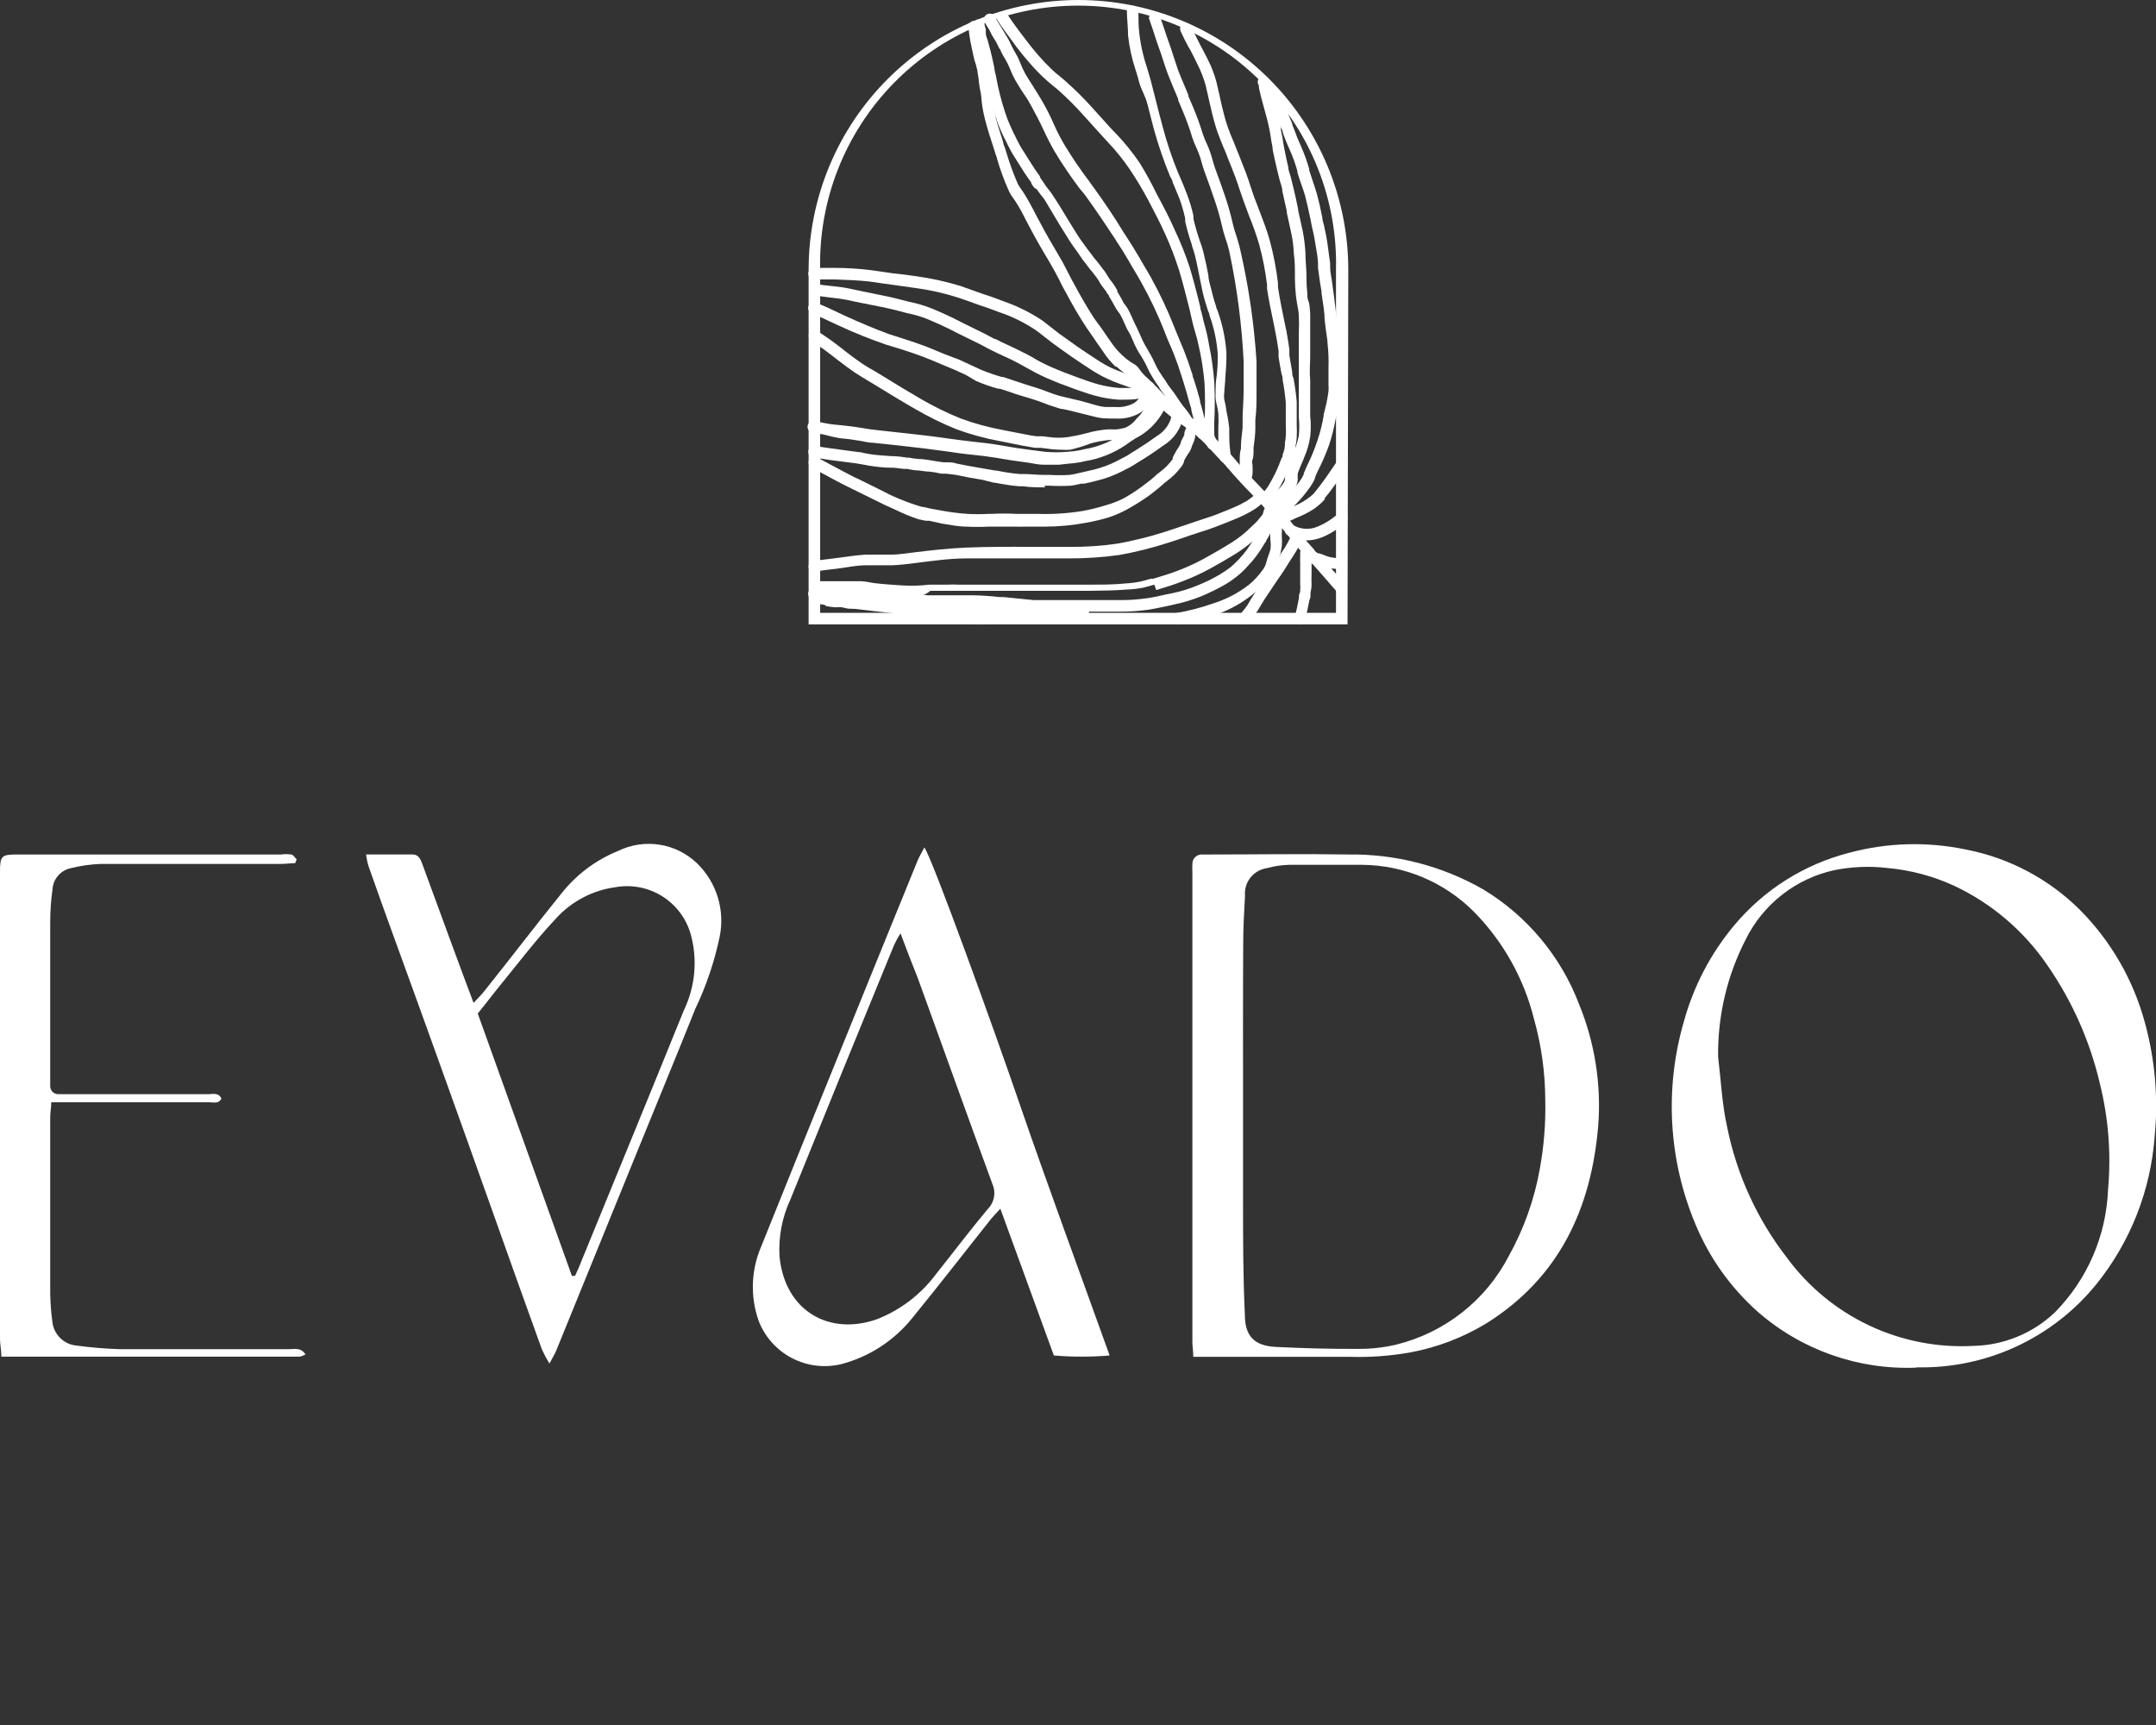 <svg width="280" height="224" viewBox="0 0 280 224" fill="none" xmlns="http://www.w3.org/2000/svg">
<rect x="0" y="0" width="280" height="224" fill="#333333" stroke="none"/>
<g clip-path="url(#clip0_1442_2856)">
<path d="M248.928 177.592C241.365 177.917 233.967 175.317 228.271 170.331C224.756 167.206 221.994 163.326 220.192 158.982C216.685 150.627 216.156 141.322 218.693 132.624C219.952 128.044 222.183 123.788 225.234 120.146C229.092 115.53 234.301 112.242 240.128 110.744C245.085 109.406 250.289 109.26 255.314 110.316C260.895 111.395 266.03 114.104 270.071 118.102C274.154 122.196 277.088 127.291 278.579 132.877C279.886 137.659 280.308 142.64 279.825 147.574C279.309 154.593 276.668 161.288 272.251 166.768C269.439 170.23 265.872 173.003 261.822 174.872C257.772 176.741 253.348 177.658 248.889 177.553L248.928 177.592ZM223.132 137.238C223.502 140.274 223.638 143.37 224.3 146.328C225.545 152.525 228.211 158.349 232.087 163.342C234.86 167.111 238.528 170.129 242.76 172.124C246.992 174.119 251.654 175.028 256.326 174.769C260.254 174.679 264.008 173.132 266.859 170.428C271.067 166.167 273.532 160.488 273.77 154.504C274.195 149.837 273.826 145.131 272.68 140.586C271.394 135.132 269.096 129.969 265.905 125.363C262.855 120.886 258.66 117.309 253.756 115.007C251.019 113.756 248.09 112.979 245.092 112.71C242.788 112.445 240.455 112.543 238.181 113.002C235.726 113.546 233.423 114.633 231.443 116.182C229.462 117.732 227.853 119.705 226.733 121.956C224.298 126.678 223.062 131.926 223.132 137.238Z" fill="white"/>
<path d="M154.971 176.269C154.971 175.393 154.855 174.809 154.855 174.322V113.295C154.835 112.919 154.835 112.542 154.855 112.166C154.854 112.001 154.888 111.837 154.953 111.686C155.019 111.534 155.115 111.397 155.235 111.284C155.356 111.171 155.498 111.084 155.654 111.028C155.809 110.972 155.975 110.949 156.14 110.959H157.269C163.109 110.959 169.125 110.862 175.044 110.959C181.181 110.866 187.232 112.418 192.566 115.456C198.299 118.901 202.708 124.173 205.084 130.426C207.13 135.43 207.977 140.843 207.557 146.232C206.642 156.978 202.475 165.952 192.994 171.87C189.952 173.711 186.601 174.984 183.104 175.627C180.534 176.081 177.925 176.27 175.316 176.191H154.971V176.269ZM161.435 143.702C161.435 147.79 161.435 151.878 161.435 155.985C161.435 160.891 161.435 165.718 161.669 170.682C161.669 173.524 162.895 174.751 165.679 174.906C169.281 175.082 172.883 175.179 176.485 175.16C178.103 175.164 179.717 174.981 181.293 174.614C184.418 173.85 187.342 172.427 189.871 170.439C192.399 168.451 194.473 165.946 195.953 163.09C197.903 159.587 199.258 155.785 199.964 151.839C200.513 148.874 200.754 145.86 200.684 142.845C200.674 139.291 200.183 135.755 199.224 132.333C197.919 127.081 195.23 122.275 191.437 118.415C187.594 114.549 182.383 112.352 176.932 112.302C173.759 112.302 170.585 112.302 167.412 112.302C166.444 112.326 165.483 112.47 164.55 112.731C163.705 112.847 162.937 113.284 162.404 113.95C161.872 114.617 161.615 115.463 161.688 116.313C161.571 118.395 161.455 120.498 161.455 122.6C161.416 129.589 161.435 136.635 161.435 143.702Z" fill="white"/>
<path d="M129.915 156.957C129.331 157.599 128.922 158.008 128.572 158.456C125.223 162.661 121.933 166.924 118.526 171.09C116.167 174.059 112.909 176.184 109.239 177.144C107.078 177.662 104.803 177.379 102.834 176.349C100.865 175.318 99.337 173.609 98.531 171.537C97.411 168.366 97.536 164.887 98.882 161.804C101.997 154.018 105.229 146.056 108.422 138.191C111.991 129.38 115.573 120.568 119.168 111.756C119.402 111.191 119.733 110.666 120.044 110.043C121.037 111.328 129.292 134.22 132.271 142.922C136.028 153.862 140.058 164.724 144.108 176.015C141.698 176.218 139.275 176.218 136.865 176.015L129.915 156.957ZM116.949 121.197C116.643 121.671 116.37 122.166 116.131 122.677C111.614 133.656 107.124 144.674 102.659 155.731C101.574 158.052 101.085 160.608 101.238 163.167C101.939 170.33 107.799 173.503 113.951 171.284C116.982 170.084 119.618 168.061 121.563 165.444C123.821 162.622 125.982 159.741 128.299 156.976C128.712 156.56 128.988 156.028 129.093 155.451C129.197 154.875 129.124 154.28 128.883 153.745C127.267 149.365 125.69 144.966 124.094 140.566C122.498 136.167 120.823 131.475 119.168 126.94C118.448 125.149 117.728 123.3 116.949 121.197Z" fill="white"/>
<path d="M47.543 110.958C49.762 110.958 51.69 110.958 53.597 110.958C54.376 110.958 54.629 111.6 54.863 112.243C56.161 115.786 57.459 119.322 58.757 122.852C59.613 125.208 60.509 127.563 61.502 130.23C62.066 129.607 62.475 129.237 62.826 128.789C66.194 124.585 69.465 120.283 72.852 116.097C74.786 113.619 77.338 111.693 80.25 110.51C81.933 109.682 83.831 109.396 85.683 109.692C87.535 109.988 89.249 110.852 90.588 112.165C91.826 113.388 92.736 114.903 93.236 116.569C93.736 118.236 93.81 120.001 93.45 121.704C92.773 124.92 91.714 128.043 90.296 131.009C87.824 137.179 85.273 143.35 82.762 149.521L72.249 175.353C72.054 175.84 71.762 176.287 71.353 177.066C70.993 176.476 70.668 175.865 70.38 175.236C68.277 169.422 66.187 163.582 64.111 157.716C61.638 150.786 59.166 143.837 56.674 136.926C54.883 131.904 53.052 126.921 51.242 121.918C50.113 118.784 48.964 115.65 47.874 112.515C47.718 112.007 47.607 111.486 47.543 110.958ZM74.273 165.678H74.682C74.955 165.055 75.266 164.432 75.519 163.732C79.958 152.889 84.417 142.046 88.817 131.184C90.302 128.097 90.613 124.575 89.693 121.275C89.105 119.241 87.786 117.495 85.989 116.374C84.192 115.253 82.044 114.835 79.958 115.202C76.957 115.603 74.197 117.059 72.171 119.309C69.679 121.957 67.459 124.877 65.142 127.719C64.052 129.042 63.04 130.405 62.047 131.612L74.273 165.678Z" fill="white"/>
<path d="M38.334 112.088C37.711 112.088 37.088 112.185 36.387 112.185C28.6 112.185 20.812 112.185 13.025 112.185C11.711 112.242 10.407 112.432 9.131 112.75C8.494 112.897 7.923 113.249 7.505 113.752C7.086 114.255 6.844 114.88 6.814 115.533C6.62 116.92 6.522 118.318 6.522 119.718C6.522 126.395 6.522 133.092 6.522 139.769C6.522 140.197 6.522 140.625 6.522 141.054C6.522 141.327 6.631 141.59 6.824 141.783C7.018 141.977 7.28 142.085 7.554 142.085C8.041 142.085 8.527 142.085 9.014 142.085H27.062C27.646 142.085 28.366 141.832 28.755 142.65C28.405 143.37 27.743 143.137 27.198 143.137H8.605C8.021 143.137 7.457 143.137 6.658 143.137C6.658 143.837 6.522 144.402 6.522 145.083C6.522 152.727 6.522 160.377 6.522 168.034C6.545 169.219 6.636 170.402 6.795 171.577C6.865 172.39 7.22 173.152 7.797 173.729C8.374 174.305 9.136 174.66 9.949 174.731C11.815 174.983 13.693 175.139 15.575 175.198C22.915 175.198 30.235 175.198 37.575 175.198C38.256 175.198 39.074 174.945 39.677 175.879C39.435 176.017 39.172 176.116 38.899 176.171H0.175C0.175 175.315 0 174.575 0 173.855V113.139C0 111.134 0.214 110.959 2.239 110.959H36.523C36.943 110.899 37.369 110.899 37.789 110.959C38.081 110.959 38.276 111.367 38.529 111.582L38.334 112.088Z" fill="white"/>
<path d="M175.005 81.078H105.015V35.039C105.015 30.438 105.921 25.882 107.682 21.631C109.443 17.379 112.025 13.517 115.279 10.263C118.533 7.009 122.396 4.428 126.648 2.667C130.899 0.906 135.456 0 140.058 0C144.66 0 149.217 0.906 153.469 2.667C157.721 4.428 161.584 7.009 164.838 10.263C168.092 13.517 170.674 17.379 172.435 21.631C174.196 25.882 175.102 30.438 175.102 35.039L175.005 81.078ZM106.514 79.579H173.506V35.039C173.614 30.573 172.827 26.131 171.192 21.973C169.557 17.816 167.107 14.027 163.986 10.83C160.865 7.633 157.136 5.093 153.018 3.358C148.901 1.624 144.478 0.73 140.01 0.73C135.542 0.73 131.119 1.624 127.001 3.358C122.884 5.093 119.155 7.633 116.034 10.83C112.913 14.027 110.463 17.816 108.828 21.973C107.193 26.131 106.406 30.573 106.514 35.039V79.579Z" fill="white"/>
<path d="M157.483 58.4C157.299 58.401 157.122 58.334 156.986 58.212C156.849 58.089 156.762 57.921 156.743 57.738C156.743 57.738 156.743 57.427 156.626 57.271C156.539 57.004 156.474 56.731 156.432 56.453V56.278C156.432 56.123 156.432 55.947 156.432 55.792C156.41 55.468 156.41 55.142 156.432 54.818C156.519 53.139 156.519 51.456 156.432 49.776C156.302 48.191 156.061 46.617 155.711 45.066C155.549 44.284 155.348 43.511 155.108 42.749C154.933 42.185 154.816 41.601 154.679 41.036C154.543 40.472 154.563 40.452 154.485 40.16C153.998 38.214 153.57 36.559 153.122 35.079C152.616 33.489 152.018 31.929 151.331 30.407C150.649 28.909 149.871 27.41 149.131 26.008C148.395 24.625 147.59 23.279 146.717 21.979C145.865 20.73 144.915 19.551 143.874 18.455C143.212 17.754 142.57 17.015 141.927 16.314L140.681 14.932C139.629 13.76 138.511 12.648 137.333 11.603L136.71 11.097C136.301 10.766 135.892 10.415 135.503 10.046C134.899 9.481 134.327 8.883 133.789 8.255C132.913 7.262 132.135 6.308 131.492 5.374L131.356 5.198C130.752 4.381 130.129 3.544 129.565 2.668C129.51 2.586 129.473 2.495 129.454 2.398C129.435 2.302 129.436 2.203 129.456 2.107C129.476 2.011 129.515 1.92 129.57 1.839C129.626 1.758 129.696 1.689 129.779 1.636C129.948 1.53 130.152 1.493 130.347 1.533C130.543 1.573 130.716 1.687 130.83 1.85C131.356 2.687 131.959 3.505 132.563 4.303L132.699 4.478C133.322 5.315 134.081 6.308 134.919 7.262C135.429 7.853 135.968 8.418 136.535 8.955C136.888 9.305 137.266 9.63 137.664 9.929L138.306 10.474C139.534 11.553 140.698 12.704 141.791 13.919L143.057 15.321C143.68 16.022 144.322 16.742 145.003 17.423C146.1 18.581 147.103 19.824 148.002 21.141C148.832 22.49 149.592 23.881 150.279 25.307C151.058 26.728 151.856 28.247 152.538 29.804C153.284 31.379 153.934 32.998 154.485 34.651C154.933 36.15 155.38 37.805 155.867 39.81C155.867 40.102 156.003 40.413 156.081 40.725C156.159 41.036 156.315 41.795 156.471 42.301C156.698 43.115 156.88 43.94 157.016 44.774C157.349 46.373 157.577 47.992 157.697 49.621C157.785 51.352 157.785 53.087 157.697 54.818C157.676 55.084 157.676 55.351 157.697 55.616C157.687 55.791 157.687 55.967 157.697 56.142V56.298C157.697 56.298 157.697 56.668 157.833 56.843C157.915 57.069 157.967 57.304 157.989 57.544C158 57.641 157.991 57.739 157.964 57.833C157.936 57.927 157.89 58.014 157.829 58.091C157.767 58.167 157.691 58.23 157.605 58.276C157.519 58.323 157.425 58.352 157.327 58.361L157.483 58.4Z" fill="white"/>
<path d="M174.265 77.204C174.156 77.204 174.049 77.18 173.952 77.133C173.854 77.085 173.768 77.017 173.7 76.932L171.325 74.207L170.644 73.447L170.118 72.863L169.768 72.493C169.223 71.871 168.716 71.306 168.269 70.761C167.821 70.216 167.801 70.216 167.548 69.885C167.295 69.554 167.256 69.496 167.101 69.32L166.906 69.048L166.01 68.133L165.66 67.705L165.485 67.374L165.27 67.101L164.57 66.303L164.278 65.992C164.083 65.778 163.869 65.563 163.674 65.33L163.421 65.077C163.09 64.707 162.74 64.356 162.389 63.987L161.727 63.305C161.065 62.605 160.306 61.787 159.586 60.93L159.41 60.736L159.157 60.444C159.017 60.273 158.868 60.111 158.709 59.957C158.301 59.548 157.911 59.139 157.58 58.77L156.86 57.991L156.626 57.757L156.49 57.602C156.101 57.212 155.789 56.901 155.458 56.628C154.837 56.106 154.187 55.618 153.511 55.168L153.122 54.915C151.819 53.979 150.607 52.923 149.501 51.762L149.189 51.45C148.858 51.119 148.488 50.749 148.099 50.399L147.963 50.263L147.787 50.127C147.477 49.836 147.202 49.509 146.97 49.153C146.834 48.959 146.814 48.92 146.736 48.881C146.108 48.542 145.531 48.116 145.023 47.615H144.887C144.27 47.036 143.727 46.382 143.271 45.669L142.531 44.618L141.869 43.644C141.382 42.982 140.915 42.262 140.448 41.522C139.513 40.023 138.696 38.505 137.995 37.201C137.839 36.909 137.683 36.617 137.547 36.305L136.885 35.06C136.483 34.346 136.074 33.645 135.658 32.957C134.919 31.711 134.179 30.388 133.264 28.636L133.108 28.324C132.821 27.73 132.502 27.152 132.154 26.592C131.965 26.268 131.757 25.956 131.531 25.657C131.29 25.324 131.088 24.965 130.928 24.587C130.372 23.32 129.897 22.02 129.506 20.693C129.506 20.499 129.37 20.285 129.312 20.07C129.253 19.856 129.136 19.525 129.059 19.253C128.63 17.968 128.202 16.625 127.89 15.36C127.684 14.554 127.541 13.734 127.462 12.907C127.462 12.401 127.326 11.895 127.228 11.35L127.112 10.551C127.112 10.123 126.975 9.656 126.936 9.189C126.84 8.713 126.71 8.245 126.547 7.787L126.43 7.3C126.294 6.697 126.158 6.074 126.041 5.471C125.924 4.867 125.846 4.264 125.768 3.524C125.752 3.326 125.814 3.129 125.942 2.976C126.069 2.823 126.252 2.726 126.45 2.706C126.647 2.695 126.841 2.759 126.993 2.886C127.145 3.012 127.243 3.192 127.267 3.388C127.267 4.05 127.404 4.614 127.501 5.14C127.598 5.665 127.774 6.347 127.89 6.931L128.007 7.417C128.108 7.807 128.18 8.204 128.221 8.605C128.221 9.052 128.338 9.481 128.397 9.889L128.513 10.688C128.623 11.234 128.701 11.787 128.747 12.342C128.82 13.097 128.951 13.845 129.136 14.581C129.448 15.885 129.876 17.209 130.285 18.474C130.285 18.747 130.46 19.019 130.538 19.292C130.616 19.564 130.674 19.701 130.733 19.915C131.114 21.192 131.569 22.447 132.096 23.672C132.202 23.944 132.346 24.199 132.524 24.431C132.758 24.742 132.972 25.073 133.244 25.521C133.517 25.969 133.945 26.747 134.257 27.351L134.412 27.662C135.308 29.375 136.028 30.68 136.749 31.887L137.995 34.028L138.676 35.332L139.124 36.208C139.805 37.473 140.623 38.972 141.538 40.452C141.966 41.153 142.434 41.834 142.881 42.398C143.134 42.729 143.349 43.08 143.582 43.411L144.283 44.423C144.689 45.023 145.159 45.578 145.685 46.078L145.821 46.194C146.254 46.611 146.738 46.97 147.262 47.265C147.569 47.434 147.824 47.683 148.002 47.985C148.185 48.252 148.393 48.499 148.625 48.725C148.681 48.772 148.733 48.824 148.78 48.881L148.936 49.017C149.345 49.387 149.715 49.776 150.085 50.127L150.377 50.419C151.408 51.596 152.556 52.665 153.803 53.611L154.193 53.864C154.93 54.342 155.638 54.862 156.315 55.421C156.716 55.759 157.093 56.123 157.444 56.511C157.505 56.553 157.558 56.606 157.6 56.667L157.833 56.92L158.554 57.699L159.625 58.809C159.8 58.984 159.975 59.159 160.189 59.412L160.442 59.704L160.617 59.918C161.299 60.736 162.019 61.495 162.701 62.215L163.363 62.897C163.693 63.266 164.044 63.617 164.394 63.987L164.647 64.259L165.27 64.921L165.562 65.252L166.302 66.089L166.497 66.323L166.711 66.576L167.081 67.023C167.354 67.354 167.626 67.705 167.879 68.055L168.093 68.308L168.522 68.873L169.223 69.729C169.67 70.235 170.138 70.8 170.702 71.403C170.702 71.54 170.916 71.656 171.033 71.793L171.559 72.357L172.24 73.116C173.058 74.012 173.915 74.946 174.732 75.881C174.802 75.949 174.857 76.031 174.895 76.121C174.932 76.212 174.951 76.308 174.951 76.406C174.951 76.504 174.932 76.601 174.895 76.691C174.857 76.781 174.802 76.863 174.732 76.932C174.615 77.077 174.449 77.174 174.265 77.204Z" fill="white"/>
<path d="M164.18 65.564C164.061 65.567 163.944 65.54 163.838 65.486C163.733 65.431 163.643 65.351 163.577 65.252C163.52 65.176 163.479 65.089 163.456 64.996C163.433 64.904 163.429 64.808 163.443 64.713C163.458 64.619 163.491 64.529 163.54 64.448C163.59 64.366 163.655 64.296 163.732 64.24C164.224 63.832 164.628 63.329 164.92 62.76C165.375 61.986 165.772 61.179 166.108 60.347C166.205 60.113 166.283 59.899 166.361 59.685C166.42 59.536 166.492 59.393 166.575 59.257V59.042C166.724 58.688 166.823 58.315 166.867 57.933C166.858 57.803 166.858 57.673 166.867 57.543C166.922 57.254 166.961 56.961 166.984 56.667C167.013 56.162 167.013 55.655 166.984 55.149C166.984 54.779 166.984 54.429 166.984 54.059C166.984 53.689 166.984 52.871 166.984 52.288C166.901 51.301 166.764 50.32 166.575 49.348C166.575 49.095 166.575 48.842 166.439 48.589C166.302 47.869 166.166 47.109 166.049 46.37C166.049 46.117 166.049 45.844 166.049 45.591C165.932 44.812 165.835 44.092 165.679 43.352C165.524 42.613 165.465 42.243 165.348 41.698C165.056 40.316 164.764 38.895 164.55 37.474V36.967C164.337 35.213 163.998 33.476 163.538 31.77C163.167 30.515 162.732 29.281 162.233 28.071L161.455 25.969C161.299 25.541 161.143 25.093 161.007 24.665C160.871 24.236 160.637 23.536 160.423 22.971C160.209 22.407 159.8 21.355 159.469 20.557L159.255 19.993C159.138 19.701 159.021 19.409 158.885 19.117C158.612 18.455 158.34 17.773 158.087 17.073C157.761 16.089 157.488 15.088 157.269 14.075C157.133 13.569 157.035 13.063 156.918 12.556L156.568 11.038C156.313 10.139 155.974 9.266 155.556 8.43C155.244 7.768 154.913 7.125 154.582 6.483C154.448 6.276 154.324 6.061 154.212 5.841C153.94 5.335 153.687 4.828 153.453 4.322L153.336 4.069C153.291 3.982 153.263 3.886 153.256 3.787C153.249 3.689 153.263 3.59 153.296 3.497C153.329 3.404 153.38 3.318 153.447 3.246C153.515 3.174 153.596 3.116 153.687 3.076C153.775 3.034 153.87 3.009 153.968 3.003C154.066 2.998 154.164 3.012 154.256 3.044C154.349 3.077 154.434 3.127 154.506 3.193C154.579 3.259 154.638 3.338 154.679 3.427L154.796 3.68L155.536 5.159C155.653 5.373 155.77 5.607 155.867 5.821C156.218 6.464 156.548 7.125 156.879 7.768C157.352 8.699 157.724 9.678 157.989 10.688L158.34 12.206C158.456 12.712 158.554 13.218 158.671 13.705C158.904 14.62 159.138 15.652 159.469 16.547C159.702 17.209 159.975 17.89 160.248 18.494L160.598 19.389L160.832 19.954C161.143 20.752 161.474 21.57 161.786 22.387C162.097 23.205 162.194 23.555 162.389 24.139C162.584 24.723 162.681 24.996 162.817 25.424L163.596 27.468C164.063 28.694 164.57 29.979 164.94 31.361C165.413 33.131 165.758 34.933 165.971 36.753V37.259C166.166 38.642 166.458 40.043 166.731 41.386L167.081 43.06C167.237 43.839 167.334 44.618 167.451 45.377C167.451 45.63 167.451 45.903 167.451 46.156C167.568 46.876 167.704 47.616 167.821 48.316C167.821 48.569 167.821 48.822 167.977 49.075C168.174 50.099 168.317 51.132 168.405 52.171C168.405 52.813 168.405 53.436 168.405 54.117C168.405 54.799 168.405 54.838 168.405 55.188C168.434 55.733 168.434 56.279 168.405 56.823C168.385 57.19 168.332 57.555 168.249 57.913V58.244C168.184 58.752 168.053 59.249 167.86 59.724L167.685 60.055L167.568 60.288C167.568 60.522 167.393 60.755 167.295 60.989C166.934 61.884 166.504 62.749 166.01 63.578C165.626 64.335 165.081 64.999 164.414 65.525C164.339 65.551 164.26 65.564 164.18 65.564Z" fill="white"/>
<path d="M159.118 60.094C158.952 60.094 158.791 60.038 158.66 59.936C158.53 59.834 158.437 59.69 158.398 59.529C158.316 59.176 158.257 58.819 158.223 58.458C158.223 57.641 158.223 56.784 158.223 56.103V55.597C158.264 54.949 158.264 54.298 158.223 53.65C158.172 53.216 158.088 52.786 157.97 52.365C157.872 51.918 157.839 51.459 157.872 51.003C157.872 50.263 157.872 49.543 158.009 48.842C158.121 47.873 158.167 46.897 158.145 45.922C158.016 44.22 157.656 42.543 157.074 40.939C157.074 40.724 156.938 40.53 156.879 40.335C156.626 39.556 156.373 38.739 156.179 37.902L155.828 36.169L155.536 34.729C155.439 34.262 155.322 33.697 155.186 33.152C155.049 32.607 154.933 32.334 154.796 31.906V31.809C154.447 30.808 154.154 29.787 153.92 28.753V28.363C153.727 27.492 153.479 26.634 153.18 25.794L152.285 23.652C152.285 23.399 152.071 23.146 151.954 22.893C151.143 20.917 150.448 18.896 149.871 16.839C149.579 15.73 149.287 14.601 149.014 13.511C148.741 12.42 148.216 11.681 147.963 10.746C147.826 10.201 147.671 9.656 147.495 9.131C147.002 7.665 146.67 6.151 146.503 4.614C146.503 3.602 146.366 2.551 146.347 1.5C146.347 1.302 146.424 1.111 146.562 0.97C146.7 0.828 146.889 0.746 147.087 0.74C147.185 0.738 147.284 0.755 147.376 0.791C147.468 0.827 147.552 0.881 147.622 0.95C147.693 1.019 147.749 1.102 147.788 1.193C147.826 1.284 147.846 1.381 147.846 1.48C147.846 2.492 147.846 3.427 147.982 4.498C148.153 5.928 148.473 7.338 148.936 8.702C149.092 9.247 149.267 9.792 149.423 10.357C149.676 11.291 149.91 12.303 150.143 13.18C150.377 14.056 150.688 15.379 151 16.469C151.525 18.455 152.175 20.406 152.947 22.309L153.278 23.069C153.589 23.789 153.901 24.528 154.173 25.268C154.511 26.163 154.784 27.08 154.991 28.013V28.402C155.218 29.383 155.498 30.351 155.828 31.303C156.003 31.761 156.153 32.229 156.276 32.704C156.412 33.269 156.529 33.833 156.646 34.32L156.938 35.78C156.938 36.345 157.152 36.929 157.288 37.493C157.46 38.264 157.674 39.024 157.931 39.771C157.931 39.965 158.067 40.179 158.145 40.394C158.764 42.131 159.144 43.946 159.274 45.786C159.288 46.813 159.243 47.84 159.138 48.861C159.138 49.543 159.021 50.263 159.002 50.944C158.953 51.26 158.953 51.582 159.002 51.898C159.128 52.378 159.219 52.866 159.274 53.358C159.441 54.09 159.565 54.831 159.644 55.577V56.064C159.644 56.745 159.644 57.563 159.741 58.342C159.755 58.618 159.801 58.893 159.878 59.159C159.904 59.255 159.91 59.355 159.897 59.454C159.883 59.552 159.85 59.647 159.799 59.733C159.749 59.818 159.681 59.892 159.601 59.951C159.521 60.01 159.429 60.051 159.332 60.074L159.118 60.094Z" fill="white"/>
<path d="M166.224 67.879C166.085 67.877 165.949 67.836 165.832 67.76C165.715 67.684 165.621 67.577 165.563 67.451C165.516 67.364 165.488 67.269 165.48 67.172C165.472 67.074 165.483 66.976 165.514 66.883C165.545 66.79 165.595 66.704 165.66 66.631C165.725 66.558 165.805 66.499 165.894 66.458C166.167 66.34 166.455 66.261 166.75 66.224H166.945L167.373 66.029L167.801 65.815C168.489 65.558 169.143 65.218 169.748 64.803C170.027 64.606 170.294 64.391 170.547 64.161C170.621 64.091 170.686 64.013 170.741 63.927L170.897 63.732L171.364 63.148C171.87 62.487 172.377 61.786 172.902 60.988C173.155 60.637 173.389 60.267 173.642 59.898C173.75 59.732 173.918 59.615 174.111 59.572C174.303 59.528 174.505 59.561 174.674 59.664C174.841 59.775 174.958 59.947 175.002 60.143C175.045 60.339 175.012 60.544 174.908 60.715L174.148 61.844C173.603 62.642 173.077 63.382 172.552 64.063C172.377 64.258 172.221 64.472 172.046 64.686V64.823C171.926 64.986 171.789 65.136 171.637 65.27C171.344 65.552 171.032 65.812 170.702 66.049C169.987 66.518 169.223 66.91 168.424 67.217L168.132 67.353C167.875 67.497 167.6 67.608 167.315 67.684H167.062C166.908 67.704 166.758 67.743 166.614 67.801C166.496 67.867 166.359 67.895 166.224 67.879Z" fill="white"/>
<path d="M164.978 66.186H164.725C164.627 66.182 164.531 66.157 164.443 66.114C164.354 66.07 164.276 66.009 164.212 65.935C164.148 65.86 164.1 65.773 164.071 65.679C164.043 65.585 164.033 65.486 164.044 65.388C164.051 65.289 164.078 65.193 164.124 65.104C164.169 65.016 164.232 64.938 164.308 64.874C164.384 64.811 164.473 64.763 164.568 64.734C164.663 64.706 164.763 64.696 164.862 64.707L165.037 64.512L165.29 64.24C165.404 64.119 165.528 64.009 165.66 63.909C166.021 63.58 166.348 63.215 166.633 62.819L166.789 62.566C166.837 62.44 166.87 62.31 166.886 62.176C166.886 62.176 166.886 62.021 166.886 61.943C166.922 61.653 166.981 61.367 167.062 61.086C167.276 60.444 167.548 59.821 167.801 59.139L167.957 58.809C168.285 58.094 168.527 57.342 168.677 56.57C168.755 55.787 168.755 54.998 168.677 54.215C168.677 53.689 168.677 53.163 168.677 52.657C168.677 52.151 168.677 52.073 168.677 51.781V50.749V49.445C168.677 48.375 168.677 47.323 168.677 46.292C168.677 45.26 168.677 44.598 168.677 43.761V43.274C168.717 42.509 168.717 41.742 168.677 40.977C168.677 40.471 168.541 40.004 168.463 39.478C168.385 38.953 168.346 38.797 168.308 38.447C168.224 37.697 168.178 36.943 168.171 36.189C168.181 36.033 168.181 35.877 168.171 35.721C168.171 34.846 168.171 33.931 168.035 32.996C168.003 32.126 167.899 31.26 167.723 30.407C167.509 29.473 167.315 28.46 167.12 27.643V27.448L166.536 24.82C166.536 24.334 166.302 23.828 166.185 23.36C166.069 22.893 165.971 22.523 165.874 22.114C165.666 21.245 165.472 20.369 165.29 19.486C165.29 19.019 165.134 18.572 165.076 18.104C165.017 17.637 164.939 17.228 164.862 16.8C164.667 15.827 164.394 14.853 164.122 13.88C163.849 12.907 163.674 12.245 163.499 11.408C163.499 11.213 163.499 11.019 163.362 10.824C163.339 10.727 163.336 10.626 163.351 10.527C163.367 10.429 163.402 10.334 163.455 10.249C163.507 10.164 163.576 10.091 163.657 10.032C163.738 9.974 163.83 9.932 163.927 9.909C164.023 9.886 164.123 9.882 164.22 9.899C164.317 9.915 164.41 9.95 164.494 10.003C164.577 10.055 164.649 10.124 164.706 10.205C164.762 10.286 164.802 10.377 164.823 10.473C164.823 10.668 164.823 10.882 164.959 11.077C165.134 11.856 165.348 12.673 165.562 13.452C165.777 14.23 166.127 15.399 166.322 16.489C166.322 16.956 166.477 17.423 166.555 17.871C166.633 18.319 166.672 18.747 166.77 19.175C166.925 20.032 167.12 20.888 167.315 21.745C167.315 22.153 167.529 22.562 167.626 22.971C167.723 23.38 167.879 23.964 167.996 24.47C168.21 25.346 168.405 26.241 168.58 27.117V27.253C168.775 28.149 168.989 29.083 169.184 29.998C169.365 30.924 169.482 31.86 169.534 32.801C169.534 33.755 169.651 34.748 169.67 35.585C169.67 35.741 169.67 35.897 169.67 36.052C169.669 36.755 169.708 37.457 169.787 38.155C169.787 38.486 169.787 38.817 169.943 39.148C170.099 39.478 170.099 40.199 170.157 40.724C170.157 41.542 170.157 42.379 170.157 43.177V43.664C170.157 44.54 170.157 45.416 170.157 46.272C170.157 47.129 170.04 48.219 170.157 49.309V50.574V51.626C170.157 51.917 170.157 52.229 170.157 52.521C170.157 52.813 170.157 53.514 170.157 54.02C170.255 54.913 170.255 55.813 170.157 56.706C170.018 57.632 169.756 58.536 169.378 59.393L169.242 59.743C168.989 60.327 168.736 60.892 168.541 61.475C168.519 61.67 168.519 61.865 168.541 62.059C168.541 62.059 168.541 62.235 168.541 62.313C168.508 62.558 168.449 62.8 168.366 63.033C168.296 63.204 168.197 63.362 168.074 63.5C168.074 63.5 168.074 63.5 168.074 63.597C167.727 64.115 167.315 64.586 166.847 64.999L166.497 65.33L166.341 65.525C166.112 65.81 165.819 66.037 165.485 66.186C165.32 66.24 165.143 66.24 164.978 66.186Z" fill="white"/>
<path d="M174.265 73.972H173.993L173.272 73.836H172.493C172.162 73.755 171.837 73.651 171.52 73.525C171.35 73.446 171.174 73.381 170.994 73.33L170.43 73.194C170.334 73.177 170.242 73.142 170.16 73.09C170.078 73.037 170.007 72.97 169.951 72.89C169.837 72.73 169.793 72.531 169.826 72.337C169.86 72.143 169.969 71.971 170.13 71.858C170.29 71.745 170.489 71.7 170.683 71.734C170.927 71.767 171.167 71.819 171.403 71.889C171.63 71.949 171.851 72.027 172.065 72.123C172.291 72.221 172.526 72.299 172.766 72.356L173.447 72.454L174.246 72.571H174.362C174.541 72.61 174.699 72.713 174.808 72.86C174.917 73.007 174.969 73.188 174.955 73.371C174.941 73.553 174.861 73.724 174.731 73.853C174.601 73.981 174.428 74.058 174.246 74.07L174.265 73.972Z" fill="white"/>
<path d="M169.67 70.176C168.806 70.173 167.959 69.938 167.217 69.494C167.047 69.394 166.924 69.23 166.874 69.038C166.825 68.846 166.854 68.643 166.954 68.472C167.055 68.302 167.219 68.179 167.411 68.129C167.603 68.08 167.806 68.109 167.977 68.21C168.45 68.479 168.979 68.635 169.523 68.665C170.067 68.696 170.611 68.6 171.111 68.385C171.726 68.128 172.313 67.808 172.863 67.431L173.798 66.73C173.875 66.669 173.964 66.624 174.059 66.597C174.155 66.571 174.254 66.564 174.352 66.576C174.45 66.589 174.545 66.621 174.63 66.671C174.715 66.721 174.79 66.787 174.849 66.866C174.97 67.022 175.026 67.219 175.004 67.416C174.982 67.612 174.885 67.792 174.732 67.918L173.72 68.657C173.077 69.111 172.385 69.49 171.656 69.786C171.023 70.035 170.35 70.167 169.67 70.176Z" fill="white"/>
<path d="M148.644 50.788C148.361 50.782 148.08 50.743 147.807 50.671L147.593 50.612L146.717 50.301C145.782 49.97 144.77 49.639 143.874 49.211C143.117 48.865 142.388 48.462 141.694 48.004C140.915 47.498 140.078 46.953 139.124 46.291C138.17 45.629 137.489 45.123 136.729 44.578L135.62 43.721C135.25 43.429 134.899 43.137 134.529 42.884C133.048 41.885 131.436 41.092 129.74 40.529C128.805 40.159 127.949 39.867 127.112 39.594L125.71 39.088L124.347 38.621C122.556 38.053 120.719 37.642 118.857 37.395L115.937 36.986L114.399 36.772L112.919 36.558C111.4 36.383 109.843 36.344 108.324 36.285H107.156H105.677C105.578 36.28 105.481 36.256 105.391 36.212C105.302 36.169 105.223 36.109 105.157 36.034C105.092 35.96 105.042 35.873 105.011 35.779C104.98 35.685 104.968 35.586 104.976 35.487C104.991 35.289 105.083 35.105 105.232 34.974C105.381 34.843 105.576 34.776 105.774 34.786H107.195H108.363C109.921 34.786 111.517 34.884 113.094 35.078L114.593 35.292L116.073 35.507C117.027 35.604 118.02 35.721 119.032 35.876C120.971 36.145 122.885 36.568 124.756 37.142L126.177 37.648L127.54 38.135C128.397 38.407 129.292 38.718 130.227 39.088C132.042 39.706 133.77 40.557 135.366 41.619L136.515 42.514L137.566 43.332L139.942 45.026C140.876 45.668 141.694 46.213 142.453 46.7C143.075 47.115 143.725 47.486 144.4 47.809C145.295 48.199 146.23 48.53 147.145 48.861L148.021 49.172H148.216H148.547C148.743 49.144 148.942 49.193 149.102 49.309C149.262 49.426 149.37 49.6 149.403 49.795C149.432 49.991 149.382 50.19 149.266 50.35C149.15 50.51 148.975 50.618 148.78 50.651L148.644 50.788Z" fill="white"/>
<path d="M137.858 58.4C137.206 58.396 136.556 58.344 135.912 58.245L135.113 58.147H134.393L132.913 57.894L130.791 57.466L129.915 57.291C127.966 56.938 126.05 56.417 124.191 55.733C122.361 54.988 120.585 54.117 118.876 53.125C117.105 52.112 115.333 51.022 113.678 50.01L112.646 49.387C112.14 49.076 111.595 48.764 111.069 48.414C110.544 48.063 109.453 47.265 108.733 46.701L108.461 46.487C107.779 45.961 107.078 45.416 106.358 44.929L105.346 44.229C105.265 44.174 105.196 44.103 105.143 44.022C105.089 43.94 105.053 43.849 105.034 43.753C105.016 43.657 105.017 43.559 105.037 43.463C105.057 43.368 105.096 43.278 105.151 43.197C105.206 43.116 105.276 43.047 105.358 42.994C105.439 42.941 105.531 42.904 105.626 42.886C105.722 42.868 105.821 42.869 105.916 42.889C106.012 42.909 106.102 42.947 106.183 43.002L107.195 43.684C107.954 44.19 108.694 44.754 109.395 45.299L109.648 45.513C110.368 46.059 111.128 46.642 111.907 47.168C112.685 47.694 112.899 47.791 113.406 48.083L114.476 48.725C116.112 49.738 117.864 50.808 119.616 51.821C121.262 52.776 122.973 53.615 124.736 54.332C126.514 54.985 128.344 55.487 130.207 55.831L131.083 56.006L133.205 56.415C133.712 56.531 134.159 56.59 134.588 56.648H135.25C135.556 56.663 135.862 56.695 136.165 56.745C137.036 56.876 137.922 56.876 138.793 56.745C139.593 56.618 140.386 56.449 141.168 56.239C142.051 55.986 142.958 55.822 143.874 55.753H144.322C144.568 55.773 144.816 55.773 145.062 55.753C145.403 55.709 145.741 55.644 146.074 55.558C146.69 55.309 147.224 54.891 147.612 54.351C148.191 53.811 148.637 53.145 148.917 52.404C148.97 52.201 149.002 51.992 149.014 51.782V51.548C148.976 51.303 148.976 51.053 149.014 50.808C149.033 50.712 149.07 50.621 149.124 50.539C149.179 50.458 149.248 50.388 149.33 50.333C149.411 50.279 149.503 50.241 149.599 50.223C149.695 50.204 149.794 50.205 149.89 50.224C149.986 50.243 150.078 50.28 150.159 50.335C150.241 50.389 150.311 50.459 150.365 50.54C150.42 50.622 150.457 50.713 150.476 50.809C150.495 50.906 150.494 51.004 150.474 51.1C150.464 51.217 150.464 51.334 150.474 51.451C150.484 51.593 150.484 51.736 150.474 51.879C150.456 52.208 150.404 52.534 150.318 52.852C149.948 53.768 149.391 54.597 148.683 55.286C148.105 56.026 147.329 56.586 146.444 56.901C146.047 57.005 145.644 57.083 145.237 57.135C144.945 57.152 144.653 57.152 144.361 57.135H144.069C143.246 57.213 142.432 57.362 141.635 57.583C140.778 57.912 139.9 58.185 139.007 58.4C138.625 58.428 138.241 58.428 137.858 58.4Z" fill="white"/>
<path d="M137.508 60.346C136.904 60.346 136.281 60.346 135.561 60.346C134.841 60.346 134.276 60.191 133.614 60.093L132.505 59.938C131.687 59.84 130.889 59.704 130.09 59.568L129.409 59.451C128.319 59.276 127.229 59.14 126.197 59.042C125.165 58.945 123.997 58.77 122.926 58.614C121.096 58.361 119.149 58.108 116.599 57.835L113.464 57.504C112.841 57.504 112.218 57.329 111.634 57.232L110.213 57.018L109.064 56.901C108.395 56.785 107.732 56.636 107.078 56.453L105.618 56.181C105.509 56.179 105.401 56.153 105.302 56.106C105.204 56.058 105.117 55.99 105.047 55.906C104.977 55.822 104.926 55.723 104.898 55.618C104.87 55.512 104.865 55.401 104.883 55.294C104.902 55.186 104.943 55.083 105.005 54.993C105.067 54.903 105.147 54.827 105.241 54.77C105.335 54.714 105.44 54.679 105.549 54.667C105.657 54.655 105.767 54.667 105.871 54.701L107.37 54.993C107.993 55.11 108.636 55.168 109.317 55.227L110.524 55.363L111.984 55.577C112.588 55.694 113.153 55.772 113.717 55.83L116.871 56.181C119.441 56.453 121.407 56.687 123.257 56.959C124.308 57.096 125.398 57.251 126.489 57.368C127.579 57.485 128.65 57.602 129.779 57.796L130.46 57.913C131.239 58.05 132.018 58.186 132.797 58.283L133.945 58.439L135.756 58.672C136.708 58.749 137.665 58.749 138.618 58.672C139.101 58.64 139.582 58.582 140.058 58.497C140.269 58.466 140.477 58.421 140.681 58.361L141.48 58.205C143.119 57.84 144.664 57.137 146.016 56.142L146.6 55.772C148.224 54.953 149.491 53.568 150.163 51.879C150.181 51.782 150.219 51.691 150.273 51.609C150.327 51.528 150.397 51.458 150.479 51.404C150.56 51.349 150.652 51.312 150.748 51.293C150.844 51.274 150.943 51.275 151.039 51.295C151.235 51.337 151.406 51.454 151.515 51.622C151.625 51.79 151.663 51.994 151.623 52.19C150.889 54.269 149.374 55.98 147.398 56.959C147.218 57.094 147.029 57.217 146.834 57.329C145.325 58.484 143.585 59.301 141.733 59.724L141.032 59.86L140.331 60.016C139.804 60.116 139.27 60.181 138.735 60.21L137.508 60.346Z" fill="white"/>
<path d="M135.717 68.385H132.874C132.557 68.405 132.238 68.405 131.92 68.385C130.85 68.385 129.759 68.385 128.747 68.385H128.358C127.417 68.434 126.475 68.434 125.535 68.385C124.522 68.385 123.451 68.171 122.361 67.996L120.706 67.626H120.278C119.924 67.573 119.573 67.502 119.227 67.412C118.216 67.065 117.228 66.655 116.268 66.186C115.372 65.796 114.418 65.349 113.269 64.765L110.699 63.499L110.349 63.324C109.2 62.779 108.091 62.156 107 61.572L105.404 60.716C105.23 60.621 105.101 60.462 105.042 60.273C104.984 60.084 105.002 59.879 105.092 59.703C105.187 59.53 105.346 59.4 105.535 59.342C105.724 59.284 105.929 59.302 106.105 59.392L107.701 60.248C108.791 60.832 109.901 61.436 110.991 61.981L111.342 62.137L113.951 63.421C115.06 63.986 115.898 64.434 116.852 64.803C117.785 65.195 118.741 65.533 119.713 65.816C119.986 65.816 120.278 65.933 120.609 65.991L121.076 66.088L122.614 66.361C123.62 66.537 124.633 66.661 125.651 66.731C126.54 66.78 127.43 66.78 128.319 66.731H128.708C129.824 66.673 130.941 66.673 132.057 66.731H134.841C136.796 66.791 138.752 66.66 140.681 66.341C141.635 66.163 142.578 65.929 143.504 65.641C144.374 65.406 145.216 65.08 146.016 64.667C146.832 64.203 147.618 63.689 148.372 63.129L149.442 62.312L149.851 61.961C150.093 61.721 150.354 61.5 150.63 61.3C151.273 60.826 151.838 60.254 152.304 59.606V59.411L152.44 59.139C152.557 58.905 152.674 58.691 152.791 58.496L153.005 58.166C153.14 57.979 153.251 57.776 153.336 57.562C153.336 57.309 153.511 57.095 153.589 56.9C153.679 56.761 153.751 56.61 153.803 56.452C153.803 56.452 153.803 56.452 153.803 56.336C153.832 56.058 153.926 55.792 154.076 55.557V55.44L154.212 55.148C154.232 55.041 154.275 54.939 154.338 54.85C154.4 54.761 154.481 54.686 154.576 54.631C154.67 54.576 154.775 54.542 154.883 54.531C154.992 54.52 155.102 54.533 155.205 54.568C155.308 54.604 155.402 54.661 155.481 54.736C155.561 54.811 155.623 54.902 155.663 55.004C155.704 55.105 155.722 55.214 155.717 55.322C155.712 55.431 155.683 55.538 155.633 55.635L155.341 56.238L155.225 56.413C155.213 56.471 155.213 56.531 155.225 56.589C155.225 56.589 155.225 56.686 155.225 56.744C155.167 57.012 155.082 57.273 154.971 57.523C154.9 57.66 154.841 57.803 154.796 57.951C154.686 58.334 154.501 58.692 154.251 59.002L154.076 59.294C153.979 59.45 153.862 59.645 153.764 59.84V59.995C153.686 60.187 153.588 60.369 153.472 60.54C152.923 61.282 152.267 61.937 151.525 62.487C151.304 62.645 151.095 62.821 150.902 63.013L150.416 63.421C150.026 63.752 149.656 64.025 149.306 64.297C148.498 64.879 147.659 65.419 146.795 65.913C145.931 66.42 145.017 66.837 144.069 67.159C143.085 67.459 142.084 67.699 141.071 67.879C139.305 68.212 137.513 68.382 135.717 68.385Z" fill="white"/>
<path d="M105.754 74.322C105.575 74.32 105.402 74.254 105.267 74.136C105.132 74.019 105.042 73.857 105.015 73.68C105.001 73.581 105.008 73.481 105.034 73.385C105.06 73.288 105.105 73.199 105.167 73.12C105.229 73.042 105.306 72.977 105.394 72.93C105.481 72.882 105.577 72.853 105.677 72.843L106.708 72.707L107.799 72.57L109.025 72.415C110.115 72.259 111.245 72.103 112.374 72.025H114.321H115.703C116.696 72.025 117.65 71.85 118.837 71.714C120.94 71.461 123.179 71.208 125.418 71.11C128.202 70.994 131.025 70.994 133.77 71.013H138.793C140.929 71.039 143.065 70.896 145.179 70.585C147.261 70.206 149.316 69.692 151.331 69.047L154.31 68.054L155.458 67.665C156.081 67.47 156.724 67.256 157.405 67.022C158.086 66.789 159.021 66.38 159.819 66.069L160.501 65.777C160.869 65.618 161.227 65.436 161.571 65.231L161.844 65.095C162.312 64.796 162.749 64.451 163.148 64.064C163.256 63.898 163.424 63.781 163.617 63.737C163.81 63.694 164.012 63.727 164.18 63.83C164.263 63.883 164.334 63.952 164.389 64.033C164.444 64.114 164.483 64.205 164.503 64.301C164.523 64.397 164.524 64.496 164.505 64.592C164.486 64.689 164.449 64.78 164.394 64.862C163.84 65.489 163.181 66.016 162.447 66.419L162.194 66.555C161.804 66.779 161.401 66.981 160.987 67.159L160.286 67.451C159.488 67.782 158.671 68.113 157.833 68.424C156.996 68.736 156.548 68.891 155.887 69.086L154.757 69.456C153.55 69.884 152.616 70.195 151.74 70.468C149.663 71.144 147.542 71.677 145.393 72.064C143.2 72.37 140.988 72.52 138.773 72.512H133.75C131.044 72.512 128.241 72.512 125.476 72.512C123.296 72.512 121.076 72.843 119.013 73.096C117.825 73.252 116.832 73.368 115.781 73.407H114.379H112.432C111.361 73.407 110.252 73.622 109.2 73.777L107.954 73.933L106.845 74.069L105.813 74.206L105.754 74.322Z" fill="white"/>
<path d="M127.598 81.077L125.924 80.941C124.503 80.785 123.043 80.571 121.641 80.357L119.188 80.026C117.436 79.773 115.645 79.578 113.912 79.403C111.225 79.092 108.441 78.8 105.715 78.333C105.519 78.295 105.345 78.182 105.229 78.019C105.113 77.856 105.064 77.655 105.092 77.457C105.13 77.261 105.243 77.089 105.407 76.976C105.571 76.863 105.773 76.819 105.969 76.853C108.655 77.32 111.4 77.612 114.087 77.904C115.82 78.099 117.611 78.294 119.383 78.527L121.855 78.878C123.257 79.092 124.698 79.286 126.099 79.462C126.567 79.462 127.073 79.462 127.676 79.578C127.854 79.607 128.016 79.698 128.133 79.836C128.25 79.973 128.314 80.147 128.314 80.328C128.314 80.508 128.25 80.683 128.133 80.82C128.016 80.957 127.854 81.049 127.676 81.077H127.598Z" fill="white"/>
<path d="M152.947 81.077C152.769 81.079 152.597 81.017 152.461 80.903C152.325 80.789 152.235 80.629 152.207 80.454C152.187 80.358 152.188 80.259 152.208 80.163C152.228 80.067 152.267 79.976 152.324 79.895C152.38 79.815 152.453 79.748 152.536 79.696C152.62 79.645 152.713 79.611 152.81 79.597C154.386 79.324 155.935 78.92 157.444 78.391C159.172 77.867 160.789 77.029 162.214 75.918C162.898 75.355 163.501 74.7 164.005 73.972C164.218 73.695 164.37 73.376 164.453 73.037C164.546 72.66 164.663 72.29 164.803 71.928L164.978 71.402C165.049 70.964 165.049 70.517 164.978 70.078C164.95 69.696 164.95 69.312 164.978 68.93C164.978 68.93 164.978 68.93 164.978 68.793V68.696C164.948 68.451 164.948 68.202 164.978 67.957V67.47C164.968 67.308 164.968 67.145 164.978 66.983C164.978 66.983 164.978 66.808 164.978 66.75C164.993 66.553 165.082 66.37 165.226 66.236C165.371 66.103 165.56 66.029 165.757 66.029C165.857 66.034 165.955 66.059 166.045 66.102C166.135 66.145 166.216 66.205 166.283 66.279C166.35 66.353 166.401 66.44 166.435 66.534C166.468 66.628 166.483 66.728 166.477 66.827C166.477 66.827 166.477 67.003 166.477 67.178C166.47 67.281 166.47 67.386 166.477 67.489C166.487 67.671 166.487 67.853 166.477 68.034C166.469 68.19 166.469 68.346 166.477 68.501C166.487 68.657 166.487 68.813 166.477 68.969C166.458 69.28 166.458 69.592 166.477 69.903C166.53 70.505 166.477 71.111 166.322 71.694C166.322 71.889 166.205 72.083 166.127 72.278C166.049 72.473 165.913 72.92 165.835 73.232C165.71 73.75 165.485 74.24 165.173 74.672C164.587 75.484 163.893 76.21 163.109 76.833C161.586 78.143 159.829 79.153 157.931 79.811C156.344 80.361 154.717 80.784 153.063 81.077H152.947Z" fill="white"/>
<path d="M161.591 81.077C161.423 81.076 161.259 81.021 161.124 80.921C161.046 80.861 160.981 80.785 160.933 80.699C160.885 80.613 160.855 80.518 160.844 80.42C160.833 80.323 160.842 80.223 160.87 80.129C160.898 80.034 160.944 79.947 161.007 79.87L161.143 79.695L161.416 79.345C161.642 79.087 161.85 78.813 162.039 78.527L162.253 78.157L162.389 77.904L162.973 76.989L164.278 75.043L164.628 74.517C165.212 73.641 165.816 72.746 166.38 71.831L166.517 71.636C166.861 71.141 167.167 70.62 167.432 70.079C167.432 70.079 167.626 69.67 167.665 69.592C167.706 69.502 167.764 69.422 167.836 69.355C167.908 69.288 167.993 69.236 168.085 69.201C168.177 69.167 168.275 69.151 168.374 69.155C168.472 69.158 168.569 69.181 168.658 69.222C168.748 69.263 168.828 69.321 168.895 69.393C168.962 69.465 169.014 69.55 169.049 69.642C169.083 69.734 169.099 69.832 169.095 69.93C169.092 70.029 169.069 70.125 169.028 70.215C168.938 70.385 168.86 70.56 168.794 70.74C168.502 71.325 168.152 71.87 167.821 72.395L167.685 72.59C167.101 73.524 166.478 74.536 165.913 75.296L165.563 75.821L164.258 77.768L163.732 78.624C163.68 78.698 163.634 78.776 163.596 78.858L163.324 79.306C163.106 79.64 162.865 79.958 162.603 80.26L162.331 80.61L162.194 80.785C162.121 80.875 162.029 80.947 161.925 80.998C161.821 81.048 161.707 81.075 161.591 81.077Z" fill="white"/>
<path d="M168.872 81.078H168.677C168.488 81.023 168.328 80.898 168.23 80.727C168.132 80.556 168.104 80.354 168.152 80.163C168.366 79.326 168.541 78.47 168.697 77.633C168.697 77.379 168.697 77.126 168.853 76.873V76.62C168.886 76.368 168.886 76.113 168.853 75.861C168.853 75.374 168.853 74.966 168.853 74.596C168.853 74.226 168.853 74.109 168.853 73.876C168.853 73.642 168.853 73.525 168.853 73.369V73C168.834 72.792 168.834 72.584 168.853 72.377V71.676C168.891 71.479 169.003 71.305 169.166 71.189C169.329 71.073 169.531 71.024 169.729 71.053C169.924 71.091 170.097 71.204 170.21 71.368C170.322 71.531 170.367 71.733 170.332 71.929C170.332 71.929 170.332 72.454 170.332 72.552C170.322 72.701 170.322 72.85 170.332 73V73.447C170.345 73.668 170.345 73.889 170.332 74.109C170.332 74.304 170.332 74.499 170.332 74.674C170.313 75.043 170.313 75.414 170.332 75.783C170.341 76.171 170.295 76.557 170.196 76.932V77.165C170.196 77.418 170.196 77.671 170.06 77.905C169.885 78.781 169.709 79.677 169.476 80.553C169.436 80.689 169.358 80.811 169.251 80.904C169.144 80.997 169.013 81.058 168.872 81.078Z" fill="white"/>
<path d="M156.217 57.057C156.06 57.058 155.906 57.01 155.776 56.919C155.647 56.828 155.55 56.7 155.497 56.551C155.441 56.353 155.402 56.151 155.38 55.947C155.38 55.831 155.38 55.714 155.38 55.655C155.127 54.896 154.933 54.117 154.738 53.358C154.738 53.027 154.582 52.677 154.485 52.346C154.271 51.489 153.998 50.614 153.745 49.776L153.531 49.095C153.2 48.005 152.849 46.993 152.46 46C152.265 45.533 152.071 45.046 151.856 44.579C151.642 44.112 151.389 43.469 151.175 42.885C150.34 40.788 149.371 38.746 148.274 36.773C147.982 36.228 147.651 35.683 147.34 35.157C147.028 34.632 146.834 34.32 146.6 33.892C146.113 33.035 145.568 32.179 145.023 31.361L144.809 31.011C143.524 29.064 142.219 27.118 140.915 25.327L140.175 24.431C139.029 22.912 137.963 21.332 136.982 19.701C136.418 18.728 135.931 17.754 135.464 16.742C134.997 15.73 134.49 14.795 133.945 13.783C133.4 12.771 133.089 12.382 132.641 11.7L132.232 11.038C131.963 10.62 131.722 10.184 131.512 9.734C131.395 9.5 131.297 9.247 131.2 9.014C131.103 8.78 130.966 8.469 130.83 8.196L130.441 7.495C130.285 7.242 130.149 6.989 130.012 6.717C129.876 6.444 130.012 6.503 129.876 6.405C129.74 6.308 129.545 5.743 129.351 5.432C129.156 5.121 128.981 4.829 128.805 4.537L128.494 3.894C128.28 3.583 128.105 3.271 127.949 2.999C127.88 2.913 127.831 2.813 127.805 2.707C127.779 2.6 127.776 2.489 127.796 2.381C127.817 2.273 127.861 2.171 127.925 2.082C127.989 1.993 128.072 1.919 128.167 1.864C128.263 1.81 128.369 1.777 128.479 1.768C128.588 1.759 128.698 1.774 128.801 1.811C128.905 1.849 128.998 1.908 129.076 1.986C129.154 2.063 129.215 2.156 129.253 2.259L129.759 3.116C129.896 3.31 130.012 3.524 130.129 3.719L130.635 4.556C130.876 4.92 131.085 5.304 131.258 5.705C131.312 5.798 131.358 5.896 131.395 5.997L131.784 6.717L132.154 7.379C132.31 7.69 132.427 8.002 132.563 8.313C132.699 8.624 132.738 8.761 132.835 8.955C133.038 9.378 133.265 9.787 133.517 10.182L133.926 10.824C134.374 11.525 134.821 12.245 135.25 12.966C135.678 13.686 136.34 14.912 136.827 16.041C137.313 17.17 137.761 17.988 138.287 18.883C139.25 20.475 140.297 22.015 141.421 23.497L142.064 24.392C143.388 26.222 144.711 28.169 145.957 30.232L146.191 30.583C146.736 31.42 147.281 32.276 147.807 33.172L148.527 34.417C148.858 34.943 149.17 35.508 149.481 36.053C150.612 38.087 151.607 40.194 152.46 42.36C152.674 42.924 152.927 43.489 153.141 44.034C153.356 44.579 153.55 44.988 153.745 45.474C154.154 46.506 154.524 47.557 154.874 48.686C154.874 48.92 155.01 49.134 155.069 49.348C155.341 50.205 155.614 51.1 155.848 51.996C155.848 52.327 156.023 52.677 156.101 53.027C156.295 53.787 156.471 54.487 156.704 55.208C156.704 55.402 156.704 55.616 156.821 55.792C156.809 55.895 156.809 56 156.821 56.103C156.854 56.195 156.869 56.293 156.863 56.39C156.857 56.488 156.832 56.583 156.788 56.671C156.744 56.758 156.683 56.836 156.609 56.899C156.534 56.962 156.447 57.009 156.354 57.038C156.309 57.05 156.264 57.057 156.217 57.057Z" fill="white"/>
<path d="M154.563 55.77C154.431 55.769 154.301 55.732 154.188 55.663C154.075 55.595 153.983 55.497 153.92 55.381C153.846 55.266 153.787 55.142 153.745 55.011V54.797C153.57 54.517 153.374 54.251 153.161 53.999L152.927 53.707C152.616 53.318 152.343 52.909 152.09 52.52C151.837 52.13 151.526 51.682 151.234 51.313C150.985 51.004 150.757 50.678 150.552 50.339C150.552 50.222 150.416 50.106 150.338 50.008C150.284 49.91 150.219 49.818 150.143 49.736L149.54 48.763C149.335 48.424 149.153 48.073 148.995 47.711C148.935 47.605 148.883 47.494 148.839 47.38C148.683 47.069 148.508 46.757 148.313 46.426L148.157 46.154L147.963 45.882C147.768 45.55 147.573 45.2 147.398 44.83L146.989 43.896L146.756 43.39L146.425 42.825C146.288 42.553 146.152 42.28 146.035 41.988C145.919 41.696 145.685 41.209 145.49 40.859C145.406 40.714 145.308 40.577 145.198 40.45C145.039 40.234 144.896 40.006 144.77 39.769C144.575 39.38 144.361 39.029 144.127 38.64L144.011 38.445C144.011 38.445 144.011 38.29 143.874 38.192C143.738 38.095 143.738 37.939 143.66 37.842L143.388 37.491C143.328 37.404 143.263 37.319 143.193 37.238C143.037 37.033 142.894 36.819 142.765 36.596C142.674 36.42 142.57 36.25 142.453 36.09L142.278 35.856C142.044 35.545 141.811 35.253 141.558 34.961L141.051 34.299L140.643 33.773L140.175 33.092L139.883 32.664C139.572 32.236 139.241 31.807 138.949 31.34C138.657 30.873 138.034 29.88 137.605 29.179C136.943 28.089 136.282 26.98 135.659 25.928C135.535 25.744 135.398 25.568 135.25 25.403L134.841 24.858L134.666 24.605L134.335 24.39C134.192 24.218 134.062 24.036 133.945 23.846V23.729L133.575 23.203L133.05 22.444L132.524 21.607L132.193 21.081C132.116 20.941 132.031 20.804 131.94 20.672C131.726 20.361 131.512 20.011 131.317 19.66C131.122 19.31 130.83 18.726 130.558 18.161L130.441 17.947C130.246 17.538 130.032 17.11 129.857 16.682C129.682 16.254 129.584 16 129.467 15.67C129.351 15.339 129.467 15.378 129.312 15.241C128.754 13.597 128.324 11.911 128.027 10.2C128.027 9.83 127.871 9.46 127.813 9.109C127.637 8.272 127.404 7.163 127.092 6.112L126.975 5.683C126.975 5.352 126.781 5.021 126.703 4.671L126.547 4.087C126.547 3.873 126.547 3.659 126.411 3.445C126.359 3.254 126.386 3.05 126.484 2.878C126.583 2.707 126.745 2.581 126.937 2.53C127.031 2.504 127.13 2.498 127.227 2.51C127.324 2.523 127.418 2.554 127.503 2.603C127.675 2.702 127.8 2.864 127.852 3.055C127.852 3.308 127.968 3.561 128.027 3.815C128.016 3.983 128.016 4.152 128.027 4.321C128.027 4.632 128.183 4.944 128.28 5.275L128.397 5.703C128.708 6.812 128.961 7.941 129.136 8.798C129.136 9.168 129.292 9.538 129.351 9.908C129.644 11.544 130.054 13.157 130.577 14.735C130.641 14.873 130.693 15.017 130.733 15.164C130.85 15.494 130.967 15.806 131.103 16.098C131.239 16.39 131.473 16.915 131.648 17.305L131.765 17.519C132.018 18.064 132.251 18.512 132.485 18.94C132.719 19.368 132.855 19.543 133.069 19.874L133.322 20.283C133.439 20.458 133.556 20.634 133.653 20.809L134.179 21.626C134.335 21.879 134.49 22.093 134.666 22.347L135.055 22.892V23.008L135.386 23.495L135.639 23.865L135.775 24.079L136.126 24.546C136.303 24.748 136.466 24.963 136.612 25.189C137.333 26.259 138.014 27.388 138.676 28.479C139.105 29.179 139.552 29.919 140 30.62C140.253 31.029 140.545 31.418 140.857 31.827L141.188 32.294L141.597 32.839C141.75 33.019 141.893 33.207 142.025 33.404C142.2 33.598 142.336 33.812 142.512 33.987L143.251 34.961L143.427 35.175C143.577 35.38 143.713 35.594 143.835 35.817C143.937 35.992 144.047 36.161 144.166 36.323L144.342 36.538C144.468 36.693 144.585 36.855 144.692 37.024C144.794 37.166 144.885 37.316 144.965 37.472L145.101 37.686V37.861C145.335 38.251 145.588 38.659 145.802 39.088C145.868 39.251 145.96 39.402 146.074 39.535C146.228 39.717 146.365 39.913 146.483 40.119C146.697 40.509 146.892 40.937 147.106 41.424C147.32 41.91 147.32 41.891 147.437 42.144C147.553 42.352 147.657 42.567 147.749 42.786L147.982 43.292L148.391 44.207C148.527 44.499 148.703 44.811 148.897 45.142L149.053 45.414L149.209 45.687C149.403 46.018 149.598 46.368 149.773 46.718C149.813 46.834 149.866 46.945 149.929 47.049C150.085 47.4 150.241 47.711 150.416 48.023C150.591 48.334 150.786 48.587 150.98 48.899L151.175 49.171L151.409 49.522C151.576 49.814 151.765 50.094 151.973 50.359C152.315 50.782 152.633 51.224 152.927 51.682C153.18 52.072 153.434 52.442 153.706 52.792L153.92 53.045C154.18 53.361 154.421 53.693 154.641 54.038C154.712 54.168 154.771 54.305 154.816 54.447V54.661C154.864 54.746 154.894 54.84 154.906 54.938C154.917 55.035 154.909 55.134 154.882 55.228C154.854 55.322 154.809 55.41 154.747 55.486C154.686 55.563 154.61 55.626 154.524 55.673C154.539 55.705 154.552 55.737 154.563 55.77Z" fill="white"/>
<path d="M146.016 51.898H145.257C144.196 51.826 143.145 51.643 142.122 51.353C141.09 51.081 140.175 50.711 139.299 50.419L138.54 50.127C137.878 49.893 137.196 49.64 136.593 49.367C135.623 48.976 134.68 48.52 133.77 48.005C132.991 47.577 132.115 47.071 131.22 46.642L130.168 46.156C129.623 45.903 129.039 45.63 128.474 45.338C127.637 44.89 126.839 44.462 126.002 44.073L124.367 43.275L123.237 42.691C122.381 42.282 121.505 41.873 120.512 41.464C119.619 41.103 118.693 40.829 117.747 40.647L116.56 40.335C115.995 40.199 115.411 40.043 114.827 39.926L111.79 39.323L110.933 39.148C110.253 38.98 109.564 38.85 108.869 38.758L107.701 38.622L105.891 38.388C105.696 38.355 105.521 38.247 105.405 38.087C105.289 37.927 105.239 37.728 105.268 37.532C105.282 37.434 105.315 37.34 105.366 37.256C105.417 37.171 105.485 37.098 105.565 37.04C105.644 36.982 105.735 36.94 105.831 36.918C105.927 36.895 106.027 36.892 106.124 36.909C106.689 37.006 107.253 37.065 107.838 37.123L109.045 37.259C109.784 37.357 110.524 37.512 111.225 37.668L112.062 37.843L115.099 38.466C115.722 38.583 116.326 38.739 116.91 38.895L118.059 39.187C119.09 39.391 120.1 39.691 121.076 40.082C122.089 40.51 123.023 40.919 123.88 41.347L125.028 41.931L126.605 42.71C127.482 43.119 128.338 43.566 129.156 44.014H129.273C129.779 44.287 130.305 44.54 130.869 44.793L131.94 45.299C132.874 45.747 133.887 46.253 134.588 46.701C135.442 47.18 136.326 47.602 137.235 47.966C137.878 48.238 138.54 48.492 139.182 48.725L139.961 49.017C140.701 49.29 141.674 49.64 142.648 49.913C143.547 50.151 144.465 50.308 145.393 50.38C145.802 50.38 146.23 50.38 146.814 50.38C147.525 50.383 148.215 50.135 148.761 49.679C148.918 49.56 149.117 49.509 149.312 49.536C149.507 49.564 149.684 49.667 149.802 49.825C149.921 49.982 149.973 50.181 149.945 50.376C149.918 50.571 149.814 50.748 149.656 50.866C148.889 51.503 147.928 51.86 146.931 51.879L146.016 51.898Z" fill="white"/>
<path d="M143.855 54.331H143.29C142.751 54.261 142.217 54.15 141.694 54.001L140.058 53.592L138.715 53.261L138.073 53.125C137.761 53.125 137.45 52.988 137.138 52.891C136.57 52.727 136.011 52.532 135.464 52.307C134.568 51.957 133.673 51.704 132.719 51.412C132.154 51.256 131.628 51.081 131.103 50.886C130.577 50.691 130.246 50.594 129.818 50.477H129.623C128.655 50.207 127.706 49.876 126.781 49.484L125.398 48.667L123.938 48.005L122.206 47.285L121.057 46.798C119.675 46.214 118.214 45.727 116.813 45.28L115.138 44.773C113.059 44.064 111.018 43.246 109.025 42.321L107.76 41.737C107 41.386 106.202 40.997 105.424 40.686C105.24 40.611 105.094 40.466 105.017 40.284C104.941 40.101 104.94 39.895 105.015 39.712C105.09 39.529 105.234 39.383 105.417 39.306C105.599 39.23 105.805 39.229 105.988 39.303C106.806 39.634 107.623 40.004 108.402 40.374L109.629 40.958C111.809 41.951 113.659 42.73 115.469 43.391L117.105 43.917C118.565 44.384 120.045 44.871 121.485 45.494L122.653 45.98L124.6 46.72L126.119 47.421L127.423 48.024C128.302 48.382 129.199 48.694 130.11 48.959H130.305L131.628 49.407L133.167 49.913C134.101 50.205 135.113 50.497 136.028 50.867C136.476 51.042 137.002 51.236 137.547 51.392L138.423 51.606L139.104 51.762L140.428 52.073L142.122 52.56C142.573 52.7 143.036 52.798 143.504 52.852H144.926C145.678 52.906 146.43 52.758 147.106 52.424C147.426 52.277 147.697 52.041 147.885 51.742L148.119 51.373C148.322 51.095 148.492 50.795 148.625 50.477C148.663 50.284 148.778 50.113 148.942 50.004C149.106 49.894 149.307 49.855 149.501 49.893C149.694 49.932 149.865 50.046 149.974 50.21C150.084 50.374 150.124 50.576 150.085 50.769C149.943 51.283 149.706 51.765 149.384 52.19L149.17 52.502C148.844 53.038 148.371 53.471 147.807 53.748C146.899 54.21 145.884 54.419 144.867 54.351H143.913L143.855 54.331Z" fill="white"/>
<path d="M135.717 63.285C134.782 63.285 133.77 63.285 132.933 63.149H132.388C131.328 63.055 130.275 62.899 129.234 62.682H129.078L127.521 62.293L125.69 61.981L125.165 61.864L124.036 61.65L122.926 61.514H122.459C122.108 61.514 121.758 61.397 121.427 61.339L120.706 61.242C120.22 61.242 119.714 61.125 119.188 61.086C118.721 61.086 118.253 60.969 117.825 60.891H117.572C117.085 60.891 116.618 60.774 116.053 60.735H115.761C114.788 60.735 113.815 60.619 112.822 60.463L112.121 60.327L111.186 60.171L107.721 59.723L105.56 59.392C105.463 59.372 105.372 59.332 105.291 59.275C105.21 59.219 105.141 59.147 105.089 59.063C105.036 58.98 105.001 58.887 104.985 58.79C104.969 58.692 104.972 58.593 104.995 58.497C105.014 58.401 105.051 58.31 105.106 58.229C105.16 58.149 105.23 58.08 105.312 58.027C105.394 57.974 105.486 57.939 105.582 57.922C105.678 57.906 105.777 57.909 105.871 57.932C106.066 57.932 107.643 58.205 107.915 58.224L111.381 58.691C111.731 58.691 112.062 58.808 112.393 58.867L113.055 58.983C113.951 59.12 115.002 59.178 115.859 59.236H116.151C116.712 59.266 117.272 59.331 117.825 59.431H118.078C118.489 59.517 118.905 59.575 119.324 59.606C119.85 59.606 120.395 59.704 120.921 59.782L121.602 59.898L122.537 60.035H122.984C123.393 60.035 123.802 60.035 124.211 60.19L125.398 60.424L125.905 60.521L127.676 60.833L129.273 61.105H129.448C130.43 61.32 131.425 61.469 132.427 61.553H132.952C133.867 61.553 134.899 61.689 135.736 61.67H136.281C137.15 61.719 138.021 61.719 138.89 61.67C139.291 61.618 139.688 61.54 140.078 61.436L140.506 61.339L142.103 60.969C143.101 60.724 144.068 60.365 144.984 59.898L145.51 59.626L146.366 59.178L147.028 58.75L147.632 58.38C148.527 57.816 149.403 57.231 150.26 56.608C151.06 56.129 151.677 55.396 152.012 54.526L152.168 53.883C152.219 53.691 152.343 53.525 152.514 53.423C152.685 53.321 152.889 53.291 153.083 53.338C153.272 53.389 153.433 53.51 153.535 53.677C153.637 53.843 153.67 54.043 153.628 54.234L153.472 54.876C153.06 56.098 152.234 57.138 151.136 57.816C150.26 58.458 149.345 59.081 148.43 59.645L147.826 60.015L147.145 60.443C146.831 60.637 146.506 60.812 146.172 60.969L145.685 61.222C144.665 61.745 143.587 62.143 142.473 62.41C141.908 62.565 141.363 62.682 140.837 62.799H140.428C139.981 62.919 139.525 63.011 139.066 63.071C138.138 63.119 137.209 63.119 136.281 63.071H135.658L135.717 63.285Z" fill="white"/>
<path d="M118.098 77.515H116.988C115.82 77.515 114.593 77.359 113.386 77.204L112.724 77.087C112.41 77.02 112.091 76.981 111.77 76.97H110.972H109.999C109.259 76.97 108.519 76.97 107.779 76.97H105.832C105.634 76.97 105.444 76.893 105.302 76.755C105.16 76.617 105.078 76.428 105.073 76.23C105.07 76.132 105.088 76.033 105.124 75.941C105.16 75.849 105.214 75.765 105.283 75.695C105.352 75.624 105.434 75.568 105.525 75.529C105.616 75.491 105.714 75.471 105.813 75.471H107.76C108.519 75.471 109.278 75.471 110.057 75.471H111.829C112.215 75.492 112.599 75.544 112.977 75.627L113.581 75.724C114.73 75.861 115.937 75.938 117.085 76.016C118.293 76.096 119.505 76.064 120.706 75.919H121.855H122.517H123.121C123.516 75.889 123.913 75.889 124.308 75.919C125.301 75.919 126.255 75.919 127.287 75.919H127.793C128.416 75.919 129.039 75.919 129.643 75.919H131.453H133.614H135.191H137.138H138.949H141.557C143.154 75.919 144.789 75.919 146.386 75.744H146.483C147.013 75.705 147.539 75.633 148.06 75.53C148.508 75.432 148.956 75.296 149.423 75.16H149.734C151 74.79 152.051 74.459 153.102 74.05C154.177 73.638 155.224 73.157 156.237 72.61L156.626 72.395C157.483 71.909 158.379 71.422 159.216 70.897C160.192 70.347 161.105 69.695 161.941 68.95L162.117 68.775L163.09 67.86C163.269 67.686 163.432 67.498 163.577 67.295L163.791 67.042C163.863 66.964 163.928 66.879 163.986 66.789L164.141 66.244C164.2 66.058 164.327 65.9 164.496 65.803C164.666 65.705 164.866 65.675 165.056 65.719C165.25 65.773 165.414 65.902 165.512 66.077C165.611 66.252 165.636 66.459 165.582 66.653L165.446 67.178C165.339 67.495 165.159 67.782 164.92 68.016L164.803 68.171C164.604 68.43 164.389 68.677 164.161 68.911L163.148 69.865L162.954 70.04C162.044 70.859 161.052 71.584 159.994 72.201C159.138 72.726 158.242 73.233 157.366 73.719L156.977 73.933C155.902 74.512 154.79 75.019 153.648 75.452C152.538 75.899 151.467 76.23 150.163 76.62L149.91 75.919C149.423 76.055 148.936 76.211 148.411 76.328C147.832 76.436 147.246 76.508 146.658 76.542H146.542C144.906 76.678 143.232 76.698 141.616 76.717C140.779 76.717 139.903 76.717 139.046 76.717H137.235H135.289H133.673C132.972 76.717 132.251 76.717 131.551 76.717H127.832H127.326C126.313 76.717 125.282 76.717 124.23 76.717H123.218H122.575H121.875C121.505 76.717 121.154 76.717 120.823 76.717C120.006 77.437 119.071 77.515 118.098 77.515Z" fill="white"/>
<path d="M141.402 80.279H139.591H137.489C136.398 80.279 135.269 80.279 134.14 80.182C133.011 80.084 132.193 80.026 131.356 79.929L130.207 79.812H129.662C128.551 79.677 127.433 79.599 126.313 79.578C125.613 79.578 124.892 79.578 124.191 79.578H122.653C122.069 79.578 121.524 79.578 120.862 79.481H120.356C119.928 79.481 119.48 79.481 119.032 79.345C118.584 79.208 117.942 79.208 117.358 79.15H116.813H116.015H115.761H115.333H114.866C114.458 79.179 114.048 79.179 113.639 79.15H113.075L111.79 79.033H110.135C109.914 79.003 109.698 78.944 109.492 78.858C109.422 78.845 109.349 78.845 109.278 78.858C109.071 78.836 108.862 78.836 108.655 78.858H108.422C108.036 78.828 107.653 78.776 107.273 78.702L106.533 77.865H105.735C105.538 77.866 105.348 77.792 105.204 77.658C105.06 77.525 104.971 77.341 104.956 77.145C104.951 77.046 104.966 76.947 104.999 76.854C105.033 76.761 105.085 76.676 105.152 76.603C105.219 76.531 105.3 76.472 105.39 76.432C105.48 76.391 105.578 76.369 105.677 76.366C106.02 76.338 106.365 76.338 106.708 76.366C106.962 76.366 107.215 76.366 107.448 76.483C107.763 76.546 108.082 76.592 108.402 76.619H108.597C108.911 76.615 109.225 76.648 109.531 76.717L109.96 76.853H110.174H111.731C112.218 76.853 112.685 76.853 113.133 76.97H113.678C114.035 76.989 114.392 76.989 114.749 76.97H115.469C115.683 76.948 115.898 76.948 116.112 76.97H116.326C116.54 76.97 116.774 76.97 117.007 76.97H117.28H117.494C118.078 76.97 118.662 77.067 119.266 77.164L120.473 77.301H121.018C121.622 77.301 122.128 77.301 122.634 77.301H124.152C124.873 77.301 125.593 77.301 126.333 77.301C127.498 77.32 128.661 77.398 129.818 77.534H130.363L131.512 77.651L134.237 77.924C135.308 77.924 136.418 77.924 137.489 77.924H139.63H141.577C142.181 77.924 142.804 77.924 143.407 77.924H145.354C146.539 77.937 147.724 77.859 148.897 77.69C149.734 77.573 150.572 77.398 151.389 77.203L152.343 77.009C153.417 76.785 154.466 76.459 155.478 76.035C156.486 75.637 157.463 75.162 158.398 74.614C158.846 74.342 159.313 74.03 159.78 73.68C160.1 73.41 160.405 73.124 160.695 72.823L160.929 72.59C161.693 71.776 162.347 70.867 162.876 69.884L163.168 69.397C163.361 69.09 163.537 68.771 163.694 68.443C163.773 68.237 163.825 68.021 163.849 67.801C163.892 67.467 163.978 67.14 164.102 66.828C164.188 66.621 164.285 66.419 164.394 66.224C164.529 65.973 164.646 65.713 164.745 65.446C164.803 65.256 164.934 65.096 165.109 65.002C165.283 64.907 165.488 64.885 165.679 64.939C165.869 64.998 166.029 65.129 166.123 65.303C166.218 65.478 166.24 65.683 166.186 65.874C166.067 66.233 165.91 66.579 165.718 66.906C165.627 67.068 165.549 67.237 165.485 67.412C165.405 67.612 165.353 67.821 165.329 68.035C165.298 68.392 165.206 68.74 165.056 69.066C164.883 69.451 164.681 69.821 164.453 70.176C164.453 70.332 164.258 70.487 164.18 70.643C163.56 71.736 162.801 72.743 161.922 73.641L161.708 73.875C161.374 74.223 161.016 74.549 160.637 74.848C160.144 75.242 159.624 75.6 159.079 75.918C158.081 76.491 157.047 76.998 155.984 77.437C154.887 77.878 153.753 78.223 152.596 78.469L151.662 78.683C150.825 78.858 149.949 79.053 149.053 79.189C147.814 79.356 146.565 79.434 145.315 79.422H143.368C142.765 79.422 142.142 79.422 141.421 79.422L141.402 80.279Z" fill="white"/>
<path d="M165.718 67.276C165.605 67.277 165.493 67.251 165.391 67.2C165.29 67.15 165.202 67.076 165.134 66.984C165.073 66.907 165.028 66.818 165.001 66.723C164.975 66.627 164.968 66.528 164.981 66.43C164.993 66.332 165.025 66.237 165.075 66.152C165.125 66.067 165.191 65.992 165.271 65.933L165.563 65.719L165.738 65.602C166.069 65.349 166.419 65.057 166.731 64.765C167.449 64.125 168.102 63.414 168.678 62.643C168.937 62.315 169.153 61.956 169.32 61.573V61.475C169.515 61.028 169.69 60.56 169.924 60.113C170.383 59.153 170.779 58.165 171.111 57.154C171.453 56.144 171.713 55.109 171.89 54.059C171.89 53.708 172.046 53.377 172.104 53.046C172.295 52.297 172.438 51.536 172.532 50.769C172.553 50.516 172.553 50.262 172.532 50.01C172.532 49.795 172.532 49.581 172.532 49.348C172.532 49.114 172.532 48.919 172.532 48.705C172.532 48.491 172.532 48.082 172.532 47.79C172.567 46.751 172.528 45.71 172.416 44.676C172.416 44.131 172.279 43.586 172.221 43.06C172.162 42.534 172.085 42.009 172.026 41.464C172.026 40.471 171.793 39.303 171.637 38.135C171.637 37.668 171.501 37.22 171.442 36.753C171.384 36.286 171.267 35.488 171.17 34.806V34.3C171.17 33.424 170.955 32.509 170.819 31.614C170.683 30.718 170.547 30.115 170.371 29.395L170.196 28.48C169.962 27.39 169.748 26.397 169.495 25.423C169.339 24.878 169.145 24.353 168.95 23.788C168.755 23.224 168.639 22.873 168.502 22.406V22.25C168.255 21.353 167.943 20.474 167.568 19.622C167.202 18.835 166.877 18.03 166.594 17.209C166.594 16.975 166.419 16.722 166.322 16.488C166.224 16.255 166.069 15.807 165.932 15.496C165.699 14.892 165.446 14.289 165.251 13.549L165.134 13.14C165.134 12.906 164.998 12.673 164.92 12.42C164.919 12.251 164.974 12.087 165.076 11.953C165.178 11.819 165.322 11.723 165.485 11.68C165.676 11.624 165.881 11.643 166.059 11.733C166.236 11.824 166.372 11.979 166.439 12.167C166.439 12.42 166.575 12.673 166.653 12.926L166.77 13.315C166.945 13.88 167.159 14.425 167.393 15.009L167.821 16.06C167.821 16.313 167.996 16.547 168.074 16.8C168.34 17.568 168.646 18.321 168.989 19.058C169.398 19.987 169.743 20.943 170.021 21.919V22.075C170.157 22.523 170.313 22.971 170.449 23.399C170.585 23.827 170.839 24.528 171.014 25.131C171.286 26.144 171.501 27.078 171.734 28.285C171.734 28.577 171.851 28.869 171.929 29.18C172.085 29.92 172.26 30.699 172.377 31.477C172.493 32.256 172.63 33.327 172.747 34.222V34.728C172.747 35.351 172.922 35.974 173 36.675C173.077 37.376 173.136 37.609 173.194 38.077C173.35 39.264 173.486 40.452 173.603 41.444C173.603 41.97 173.72 42.495 173.778 43.002C173.837 43.508 173.915 44.092 173.973 44.656C174.101 45.761 174.147 46.874 174.109 47.985C174.129 48.322 174.129 48.66 174.109 48.997V49.601C174.099 49.795 174.099 49.99 174.109 50.185C174.109 50.477 174.109 50.769 174.109 51.08C174.012 51.898 173.817 52.715 173.662 53.514C173.662 53.825 173.506 54.156 173.447 54.487C173.246 55.602 172.967 56.701 172.61 57.777C172.243 58.807 171.814 59.815 171.325 60.794C171.11 61.203 170.922 61.626 170.761 62.059V62.157C170.541 62.651 170.26 63.115 169.924 63.539C169.315 64.39 168.624 65.179 167.86 65.894C167.506 66.218 167.136 66.523 166.75 66.809L166.536 66.965L166.322 67.121C166.148 67.248 165.932 67.304 165.718 67.276Z" fill="white"/>
<path d="M161.591 62.915C161.495 62.897 161.403 62.859 161.322 62.805C161.24 62.751 161.17 62.681 161.116 62.599C161.061 62.518 161.024 62.426 161.005 62.33C160.986 62.234 160.987 62.135 161.007 62.039V61.845C161.007 61.669 161.007 61.514 161.007 61.358C161.027 61.014 161.027 60.67 161.007 60.326C161.007 60.093 161.007 59.859 161.007 59.606C161.007 59.353 161.007 58.711 161.163 58.282C161.154 58.172 161.154 58.062 161.163 57.951C161.163 57.134 161.318 56.297 161.377 55.479C161.377 55.109 161.377 54.739 161.377 54.37C161.377 53.279 161.513 52.092 161.513 50.632V49.736C161.513 48.822 161.513 47.887 161.513 46.972C161.278 42.148 160.653 37.35 159.644 32.626C159.518 32.064 159.355 31.511 159.157 30.971C158.963 30.396 158.801 29.811 158.671 29.219C158.409 28.079 158.084 26.955 157.697 25.851C157.288 24.644 156.86 23.437 156.432 22.289C156.276 21.88 156.159 21.452 156.042 21.043C155.892 20.471 155.696 19.911 155.458 19.369C155.209 18.858 154.994 18.331 154.816 17.792C154.679 17.286 154.504 16.76 154.251 16.079C153.881 15.047 153.433 14.016 153.005 13.003V12.848C152.499 11.66 152.071 10.648 151.662 9.597C151.428 8.974 151.214 8.312 151 7.65C150.786 6.988 150.688 6.696 150.513 6.229C150.338 5.762 150.124 5.1 149.949 4.555C149.773 4.01 149.559 3.348 149.345 2.764C149.345 2.647 149.248 2.53 149.209 2.394C149.206 2.231 149.255 2.072 149.35 1.939C149.444 1.807 149.579 1.708 149.734 1.658C149.889 1.608 150.056 1.609 150.21 1.661C150.364 1.713 150.498 1.813 150.591 1.946C150.615 2.053 150.647 2.157 150.688 2.258C150.903 2.861 151.117 3.484 151.311 4.088C151.506 4.691 151.681 5.178 151.876 5.723C152.071 6.268 152.207 6.696 152.363 7.183C152.518 7.67 152.772 8.429 153.005 9.13C153.395 10.142 153.823 11.076 154.329 12.322V12.478C154.777 13.49 155.225 14.541 155.614 15.612C155.867 16.332 156.062 16.897 156.218 17.422C156.372 17.89 156.561 18.345 156.782 18.785C157.06 19.415 157.287 20.066 157.464 20.732C157.58 21.121 157.678 21.51 157.814 21.88C158.242 23.029 158.69 24.255 159.099 25.481C159.493 26.637 159.824 27.813 160.092 29.005C160.214 29.546 160.37 30.079 160.559 30.601C160.734 31.185 160.929 31.769 161.065 32.411C162.169 37.199 162.878 42.069 163.187 46.972C163.187 47.926 163.187 48.919 163.187 49.814V50.612C163.187 52.111 163.187 53.338 163.032 54.506C163.032 54.856 163.032 55.226 163.032 55.577C163.032 56.413 162.915 57.289 162.798 58.146C162.809 58.256 162.809 58.367 162.798 58.477C162.798 58.905 162.798 59.314 162.662 59.703C162.525 60.093 162.662 60.132 162.662 60.346C162.69 60.761 162.69 61.177 162.662 61.592L162.545 62.156V62.331C162.528 62.436 162.488 62.536 162.429 62.624C162.369 62.712 162.292 62.786 162.201 62.841C162.111 62.897 162.009 62.932 161.904 62.945C161.799 62.957 161.692 62.947 161.591 62.915Z" fill="white"/>
</g>
<defs>
<clipPath id="clip0_1442_2856">
<rect width="280" height="224" fill="white"/>
</clipPath>
</defs>
</svg>
